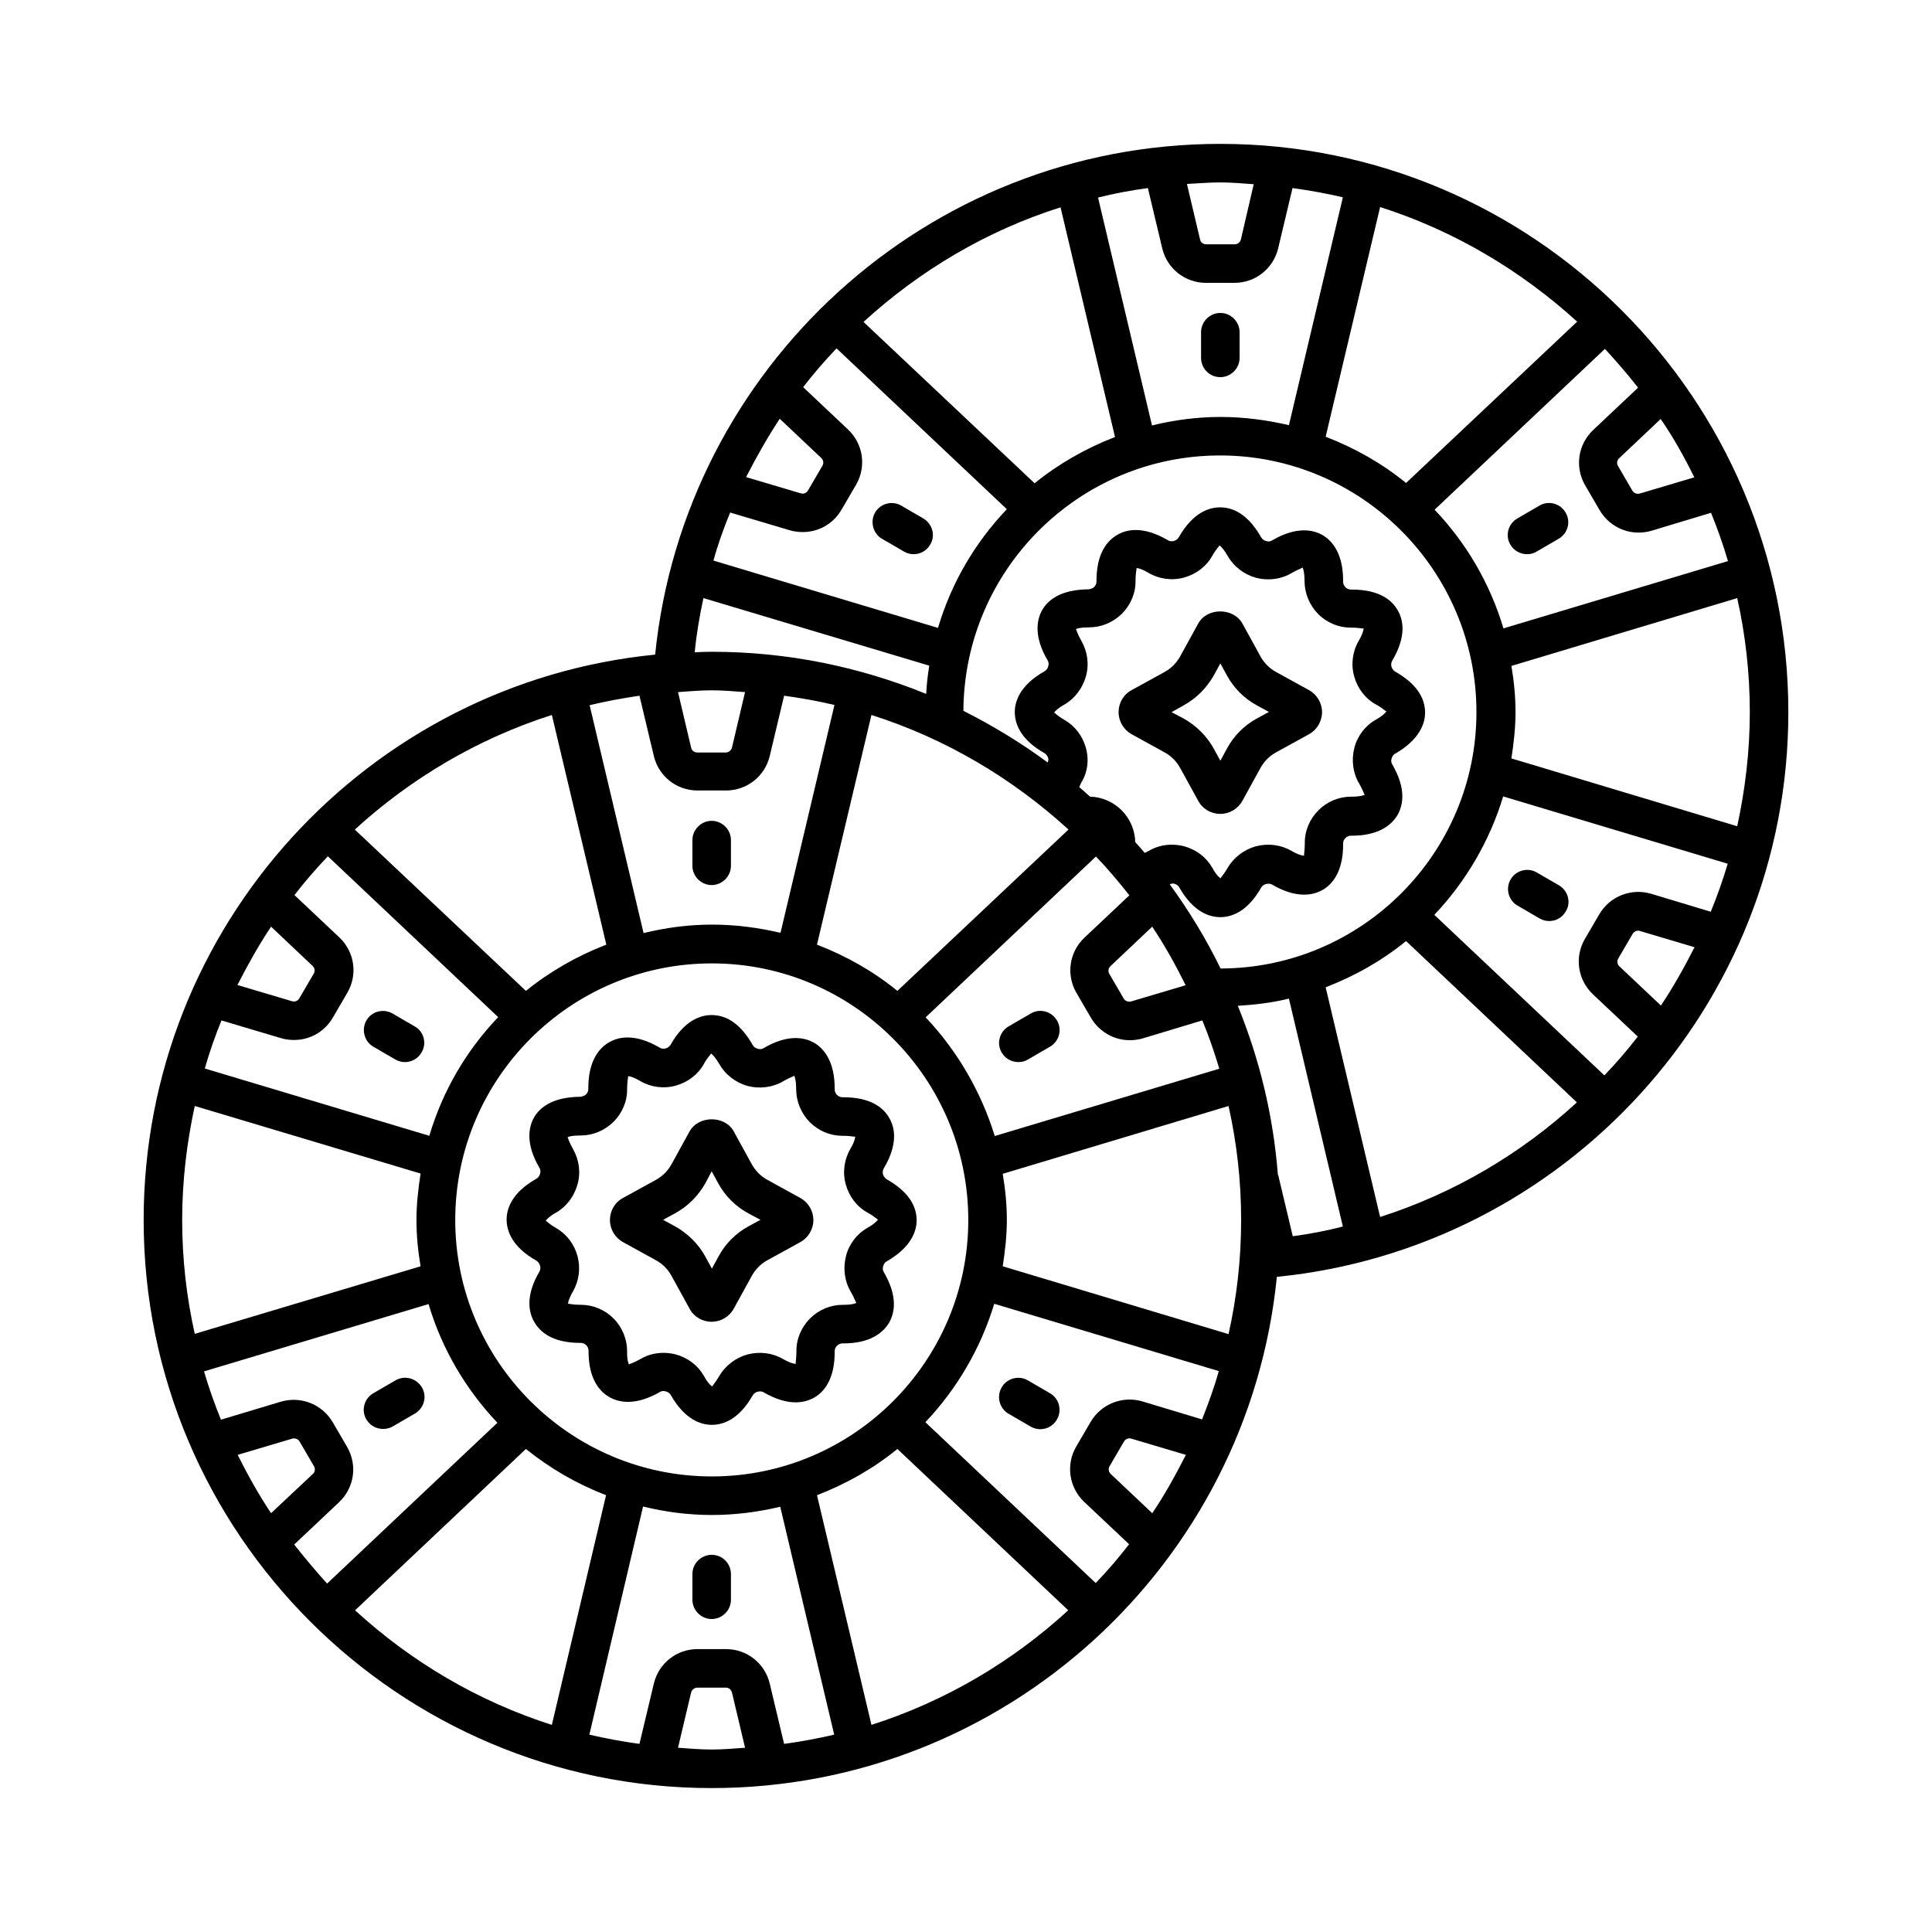 <?xml version="1.0" encoding="UTF-8"?>
<!-- Uploaded to: ICON Repo, www.iconrepo.com, Generator: ICON Repo Mixer Tools -->
<svg fill="#000000" width="800px" height="800px" version="1.1" viewBox="144 144 512 512" xmlns="http://www.w3.org/2000/svg">
 <g>
  <path d="m332.6 378.55c2.793 0 5.106-2.316 5.106-5.106v-6.809c0-2.793-2.316-5.106-5.106-5.106-2.793 0-5.106 2.316-5.106 5.106v6.809c0 2.793 2.312 5.106 5.106 5.106z"/>
  <path d="m332.6 556.04c-2.793 0-5.106 2.316-5.106 5.106v6.809c0 2.793 2.316 5.106 5.106 5.106 2.793 0 5.106-2.316 5.106-5.106v-6.809c0-2.789-2.246-5.106-5.106-5.106z"/>
  <path d="m248.79 509.82-5.856 3.402c-2.449 1.43-3.269 4.562-1.84 6.945 0.953 1.633 2.656 2.519 4.426 2.519 0.887 0 1.77-0.203 2.586-0.68l5.856-3.402c2.449-1.43 3.269-4.562 1.84-6.945-1.5-2.453-4.562-3.269-7.012-1.84z"/>
  <path d="m413.89 425.46c0.887 0 1.77-0.203 2.519-0.68l5.856-3.402c2.449-1.43 3.269-4.562 1.84-6.945-1.43-2.449-4.562-3.269-6.945-1.84l-5.856 3.402c-2.449 1.43-3.269 4.562-1.84 6.945 0.953 1.637 2.656 2.519 4.426 2.519z"/>
  <path d="m411.3 518.67 5.856 3.402c0.816 0.477 1.703 0.68 2.519 0.68 1.77 0 3.473-0.887 4.426-2.586 1.43-2.449 0.543-5.582-1.84-6.945l-5.856-3.402c-2.449-1.43-5.582-0.543-6.945 1.84-1.43 2.449-0.613 5.582 1.84 7.012z"/>
  <path d="m253.89 416-5.856-3.402c-2.449-1.43-5.582-0.543-6.945 1.84-1.363 2.383-0.543 5.582 1.84 6.945l5.856 3.402c0.816 0.477 1.703 0.68 2.519 0.68 1.77 0 3.473-0.887 4.426-2.586 1.426-2.383 0.609-5.516-1.84-6.879z"/>
  <path d="m321.7 420.9c-0.273 0.41-0.68 0.75-1.293 0.953-0.543 0.137-1.156 0.066-1.566-0.203-6.469-3.812-10.895-2.926-13.414-1.43-2.519 1.43-5.582 4.766-5.516 12.391 0 0.477-0.203 1.02-0.613 1.43-0.41 0.41-1.09 0.543-1.43 0.613-7.625 0.066-10.824 2.926-12.324 5.445-1.43 2.519-2.383 6.945 1.43 13.414 0.273 0.41 0.34 1.02 0.137 1.566-0.137 0.543-0.477 1.02-0.953 1.293-6.535 3.676-7.898 7.965-7.898 10.824 0 2.926 1.363 7.215 7.898 10.895 0.41 0.273 0.75 0.68 0.953 1.293 0.203 0.613 0.066 1.156-0.137 1.566-3.812 6.469-2.859 10.895-1.363 13.414 1.43 2.519 4.699 5.516 12.117 5.516h0.203c0.477 0 1.02 0.203 1.43 0.613 0.41 0.41 0.613 0.953 0.613 1.43-0.066 7.559 2.996 10.895 5.516 12.324 2.519 1.43 6.875 2.383 13.414-1.363 0.41-0.273 1.02-0.34 1.566-0.137 0.543 0.137 1.02 0.477 1.293 0.953 3.746 6.535 7.965 7.898 10.895 7.898 2.926 0 7.148-1.363 10.824-7.828 0.273-0.477 0.75-0.816 1.293-0.953 0.34-0.066 0.953-0.203 1.566 0.137 6.535 3.812 10.895 2.859 13.414 1.43 2.519-1.43 5.516-4.766 5.445-12.324 0-0.543 0.203-1.02 0.613-1.43s1.09-0.68 1.43-0.613c7.559 0.066 10.895-2.996 12.391-5.516 1.43-2.519 2.383-6.875-1.43-13.414-0.273-0.41-0.34-1.02-0.137-1.566 0.137-0.543 0.477-1.02 0.887-1.227 6.535-3.746 7.965-8.035 7.965-10.895 0-4.223-2.656-7.898-7.965-10.895-0.41-0.273-0.75-0.68-0.953-1.293-0.137-0.543-0.066-1.09 0.203-1.566 3.879-6.535 2.926-10.895 1.43-13.414-1.43-2.519-4.699-5.445-12.117-5.445h-0.273c-0.477 0-1.02-0.203-1.43-0.613s-0.613-0.953-0.613-1.43c0.066-7.559-2.926-10.895-5.445-12.391-2.519-1.43-6.945-2.383-13.414 1.43-0.41 0.273-1.02 0.34-1.566 0.137-0.543-0.137-1.02-0.477-1.293-0.953-2.996-5.309-6.672-7.965-10.895-7.965-2.922 0.004-7.211 1.363-10.887 7.898zm12.938 5.109c1.566 2.793 4.356 4.902 7.488 5.785 3.199 0.816 6.606 0.41 9.395-1.227 1.973-1.156 3.062-1.363 2.926-1.566 0.137 0.203 0.543 1.293 0.543 3.609 0 3.269 1.293 6.398 3.609 8.781 2.316 2.316 5.445 3.609 8.645 3.609h0.273c2.18 0 3.199 0.41 3.133 0.137 0 0.273-0.137 1.363-1.293 3.336-1.633 2.793-2.109 6.195-1.227 9.395 0.887 3.199 2.926 5.922 5.785 7.488 1.973 1.09 2.656 1.973 2.793 1.77-0.066 0.137-0.613 1.02-2.793 2.246-2.793 1.566-4.902 4.289-5.719 7.488-0.816 3.199-0.41 6.606 1.227 9.395 1.156 1.973 1.363 3.062 1.566 2.996-0.066 0.066-0.953 0.543-3.473 0.543h-0.203c-3.199 0-6.332 1.293-8.645 3.609-2.316 2.316-3.676 5.516-3.609 8.781 0 2.246-0.34 3.269-0.137 3.269-0.066 0-1.156 0-3.402-1.293-2.793-1.633-6.129-2.043-9.395-1.227-3.199 0.887-5.922 2.996-7.559 5.785-1.09 1.906-1.906 2.586-1.77 2.723-0.137-0.066-1.02-0.543-2.246-2.793-1.633-2.859-4.289-4.832-7.488-5.719-1.09-0.273-2.18-0.41-3.269-0.41-2.109 0-4.223 0.543-6.059 1.633-1.906 1.09-2.926 1.293-3.062 1.43-0.137-0.273-0.543-1.293-0.477-3.473 0-3.199-1.293-6.398-3.609-8.715-2.316-2.316-5.445-3.609-8.645-3.609h-0.203c-2.109 0-3.062-0.34-3.199-0.273 0-0.34 0.203-1.363 1.293-3.269 1.633-2.793 2.043-6.129 1.227-9.328-0.887-3.199-2.859-5.856-5.719-7.488-1.906-1.09-2.519-1.906-2.723-1.906 0.203-0.34 0.953-1.156 2.656-2.109 2.793-1.566 4.902-4.356 5.785-7.559 0.887-3.199 0.41-6.535-1.227-9.395-1.09-1.906-1.293-2.926-1.43-3.062 0.34-0.203 1.156-0.477 3.402-0.477 3.336 0 6.398-1.293 8.781-3.609 2.316-2.316 3.676-5.516 3.609-8.715 0-2.18 0.34-3.199 0.273-3.402 0.41 0 1.496 0.273 3.199 1.293 2.793 1.633 6.195 2.109 9.395 1.227 3.199-0.887 5.922-2.926 7.488-5.785 1.09-1.906 1.84-2.519 1.906-2.723 0.34 0.215 1.156 1.031 2.18 2.805z"/>
  <path d="m326.74 443.84-4.832 8.781c-0.953 1.703-2.316 3.062-4.016 4.016l-8.781 4.832c-2.18 1.156-3.473 3.402-3.473 5.856 0 2.449 1.363 4.699 3.473 5.856l8.781 4.832c1.703 0.953 3.062 2.316 4.016 4.016l4.832 8.781c1.156 2.18 3.402 3.473 5.856 3.473 2.449 0 4.699-1.363 5.856-3.473l4.832-8.781c0.953-1.703 2.316-3.062 4.016-4.016l8.781-4.832c2.109-1.156 3.473-3.402 3.473-5.856 0-2.449-1.363-4.699-3.473-5.856l-8.781-4.832c-1.703-0.953-3.062-2.316-4.016-4.016l-4.832-8.781c-2.316-4.289-9.328-4.289-11.711 0zm5.856 10.551 1.703 3.133c1.84 3.402 4.629 6.195 8.035 8.035l3.195 1.703-3.133 1.703c-3.402 1.84-6.195 4.629-8.035 8.102l-1.703 3.133-1.703-3.133c-1.84-3.402-4.699-6.195-8.102-8.102l-3.133-1.703 3.133-1.703c3.402-1.84 6.195-4.629 8.102-8.035z"/>
  <path d="m617.93 332.73c0-83.062-67.469-150.6-150.53-150.6-77.887 0-142.09 59.438-149.78 135.35-75.977 7.488-135.55 71.824-135.55 149.85 0 82.992 67.539 150.53 150.53 150.53 77.953 0 142.22-59.504 149.78-135.48 75.98-7.559 135.55-71.691 135.55-149.64zm-33.77 77.75-11.031-10.418c-0.543-0.543-0.68-1.363-0.273-2.043l3.812-6.535c0.41-0.68 1.227-1.02 1.973-0.75l14.434 4.289c-2.719 5.312-5.578 10.484-8.914 15.457zm23.559-77.75c0 10.348-1.227 20.492-3.336 30.23l-59.844-17.973c0.613-4.016 1.09-8.102 1.09-12.254 0-4.152-0.41-8.238-1.09-12.254l59.844-17.973c2.176 9.73 3.336 19.871 3.336 30.223zm-14.707-62.23-14.434 4.289c-0.75 0.203-1.566-0.066-1.973-0.75l-3.812-6.535c-0.41-0.68-0.273-1.496 0.273-2.043l11.031-10.418c3.398 4.906 6.258 10.082 8.914 15.457zm-14.91-23.758-11.914 11.234c-4.016 3.812-4.902 9.805-2.109 14.637l3.812 6.535c2.18 3.746 6.129 5.992 10.281 5.992 1.156 0 2.316-0.137 3.473-0.477l15.797-4.766c1.703 4.152 3.199 8.441 4.492 12.801l-59.504 17.836c-3.539-11.914-9.871-22.672-18.246-31.453l45.137-42.621c2.996 3.269 5.992 6.672 8.781 10.281zm-150.94 117.1-45.344 42.754c-6.332-5.176-13.547-9.258-21.309-12.254l14.434-60.867c19.676 6.266 37.309 16.75 52.219 30.367zm4.629-21.582c-0.887-3.199-2.859-5.856-5.719-7.488-1.906-1.09-2.519-1.906-2.723-1.906 0.203-0.34 0.953-1.156 2.656-2.109 2.793-1.566 4.902-4.356 5.785-7.559 0.887-3.199 0.41-6.535-1.227-9.395-1.09-1.906-1.293-2.926-1.43-3.062 0.34-0.203 1.156-0.477 3.402-0.477 3.336 0 6.398-1.293 8.781-3.609 2.316-2.316 3.676-5.516 3.609-8.715 0-2.18 0.34-3.199 0.273-3.402 0.41 0 1.496 0.273 3.199 1.293 2.793 1.633 6.195 2.109 9.395 1.227 3.199-0.887 5.922-2.926 7.488-5.785 1.09-1.906 1.84-2.519 1.906-2.723 0.34 0.203 1.156 1.02 2.18 2.793 1.566 2.793 4.356 4.902 7.488 5.785 3.199 0.816 6.606 0.41 9.395-1.227 1.973-1.156 3.062-1.363 2.926-1.566 0.137 0.203 0.543 1.293 0.543 3.609 0 3.269 1.293 6.398 3.609 8.781 2.316 2.316 5.445 3.609 8.645 3.609h0.273c2.18 0 3.199 0.41 3.133 0.137 0 0.273-0.137 1.363-1.293 3.336-1.633 2.793-2.109 6.195-1.227 9.395 0.887 3.199 2.926 5.922 5.785 7.488 1.973 1.09 2.656 1.973 2.793 1.77-0.066 0.137-0.613 1.02-2.793 2.246-2.793 1.566-4.902 4.289-5.719 7.488-0.816 3.199-0.41 6.606 1.227 9.395 1.156 1.973 1.363 3.062 1.566 2.996-0.066 0.066-0.953 0.543-3.473 0.543h-0.203c-3.199 0-6.332 1.293-8.645 3.609-2.316 2.316-3.676 5.516-3.609 8.781 0 2.246-0.34 3.269-0.137 3.269-0.066 0-1.156 0-3.402-1.293-2.793-1.633-6.129-2.043-9.395-1.227-3.199 0.887-5.922 2.996-7.559 5.785-1.09 1.906-1.906 2.586-1.77 2.723-0.137-0.066-1.02-0.543-2.246-2.793-1.633-2.859-4.289-4.832-7.488-5.719-1.09-0.273-2.18-0.41-3.269-0.41-2.109 0-4.223 0.543-6.059 1.633-0.477 0.273-0.75 0.34-1.09 0.543-0.816-0.953-1.633-1.906-2.519-2.859-0.066-3.133-1.363-6.195-3.609-8.441s-5.309-3.539-8.375-3.609c-0.953-0.887-1.906-1.703-2.859-2.519 0.137-0.34 0.273-0.613 0.477-1.09 1.711-2.715 2.188-6.051 1.301-9.25zm17.566 47.316c3.269 4.902 6.195 10.145 8.852 15.523l-14.434 4.289c-0.75 0.203-1.566-0.066-1.973-0.75l-3.812-6.535c-0.41-0.68-0.273-1.496 0.273-2.043zm-48.75 77.75c0 37.445-30.5 67.945-67.945 67.945-37.512 0-68.016-30.5-68.016-67.945 0-37.512 30.5-68.016 68.016-68.016 37.445 0 67.945 30.504 67.945 68.016zm-11.301-53.719 45.137-42.621c3.133 3.269 6.059 6.738 8.852 10.281l-11.914 11.234c-4.016 3.812-4.902 9.805-2.109 14.637l3.812 6.535c2.18 3.746 6.129 5.992 10.281 5.992 1.156 0 2.316-0.137 3.473-0.477l15.797-4.766c1.703 4.152 3.199 8.441 4.492 12.801l-59.504 17.836c-3.676-11.91-10.008-22.668-18.316-31.453zm64.68-35.266c0.41-0.137 0.816-0.273 1.227-0.137 0.543 0.137 1.02 0.477 1.293 0.953 3.746 6.535 7.965 7.898 10.895 7.898 2.926 0 7.148-1.363 10.824-7.828 0.273-0.477 0.75-0.816 1.293-0.953 0.34-0.066 0.953-0.203 1.566 0.137 6.535 3.812 10.895 2.859 13.414 1.43 2.519-1.43 5.516-4.766 5.445-12.324 0-0.543 0.203-1.02 0.613-1.43s1.09-0.68 1.43-0.613c7.559 0.066 10.895-2.996 12.391-5.516 1.43-2.519 2.383-6.875-1.43-13.414-0.273-0.41-0.34-1.02-0.137-1.566 0.137-0.543 0.477-1.02 0.887-1.227 6.535-3.746 7.965-8.035 7.965-10.895 0-4.223-2.656-7.898-7.965-10.895-0.41-0.273-0.75-0.68-0.953-1.293-0.137-0.543-0.066-1.09 0.203-1.566 3.879-6.535 2.926-10.895 1.43-13.414-1.43-2.519-4.699-5.445-12.117-5.445h-0.273c-0.477 0-1.02-0.203-1.43-0.613-0.41-0.41-0.613-0.953-0.613-1.43 0.066-7.559-2.926-10.895-5.445-12.391-2.519-1.43-6.945-2.383-13.414 1.43-0.41 0.273-1.02 0.34-1.566 0.137-0.543-0.137-1.02-0.477-1.293-0.953-2.996-5.309-6.672-7.965-10.895-7.965-2.926 0-7.215 1.363-10.961 7.965-0.273 0.41-0.68 0.75-1.293 0.953-0.543 0.137-1.156 0.066-1.566-0.203-6.469-3.812-10.895-2.926-13.414-1.43-2.519 1.43-5.582 4.766-5.516 12.391 0 0.477-0.203 1.02-0.613 1.43-0.41 0.41-1.09 0.543-1.43 0.613-7.625 0.066-10.824 2.926-12.324 5.445-1.43 2.519-2.383 6.945 1.43 13.414 0.273 0.41 0.34 1.02 0.137 1.566-0.137 0.543-0.477 1.02-0.953 1.293-6.535 3.676-7.898 7.965-7.898 10.824 0 2.926 1.363 7.215 7.898 10.895 0.41 0.273 0.75 0.68 0.953 1.293 0.137 0.41 0 0.816-0.137 1.156-7.012-5.176-14.5-9.734-22.332-13.684 0.203-37.379 30.637-67.676 68.016-67.676 37.445 0 67.945 30.5 67.945 68.016 0 37.445-30.434 67.879-67.809 67.945-3.809-7.82-8.371-15.312-13.477-22.324zm107.98-149.1-45.344 42.754c-6.332-5.176-13.547-9.258-21.309-12.254l14.434-60.867c19.676 6.269 37.309 16.82 52.219 30.367zm-94.566-36.898c2.996 0 5.922 0.273 8.852 0.477l-3.402 14.637c-0.203 0.75-0.887 1.293-1.633 1.293h-7.559c-0.816 0-1.496-0.543-1.633-1.293l-3.473-14.707c2.926-0.133 5.856-0.406 8.848-0.406zm-19.199 1.496 3.812 16c1.293 5.379 6.059 9.121 11.574 9.121h7.559c5.516 0 10.281-3.746 11.574-9.121l3.812-16c4.492 0.613 8.988 1.43 13.344 2.449l-14.297 60.391c-5.856-1.363-11.914-2.18-18.109-2.18-6.262 0-12.324 0.816-18.18 2.246l-14.297-60.391c4.289-1.086 8.715-1.902 13.207-2.516zm-23.145 5.109 14.434 60.867c-7.762 2.996-14.91 7.082-21.309 12.254l-45.344-42.754c14.906-13.621 32.609-24.172 52.219-30.367zm-74.414 56.031 11.031 10.418c0.543 0.543 0.68 1.363 0.273 2.043l-3.812 6.535c-0.41 0.68-1.156 1.02-1.973 0.75l-14.434-4.289c2.715-5.312 5.644-10.488 8.914-15.457zm-13.141 24.848 15.797 4.699c1.156 0.34 2.316 0.477 3.473 0.477 4.152 0 8.102-2.18 10.281-5.992l3.812-6.535c2.793-4.832 1.906-10.824-2.109-14.637l-11.914-11.234c2.793-3.609 5.719-7.012 8.852-10.281l45.137 42.621c-8.375 8.781-14.707 19.473-18.246 31.453l-59.504-17.836c1.152-4.293 2.719-8.582 4.422-12.734zm-7.082 22.672 59.844 17.906c-0.41 2.449-0.68 4.969-0.816 7.488-17.566-7.148-36.695-11.164-56.781-11.164-1.566 0-3.062 0.066-4.562 0.137 0.48-4.902 1.297-9.668 2.316-14.367zm2.18 24.441c2.996 0 5.922 0.273 8.852 0.477l-3.473 14.707c-0.203 0.75-0.887 1.293-1.633 1.293h-7.559c-0.816 0-1.496-0.543-1.633-1.293l-3.473-14.707c2.992-0.203 5.922-0.477 8.918-0.477zm-19.133 1.43 3.812 16c1.293 5.379 6.059 9.121 11.574 9.121h7.559c5.516 0 10.281-3.746 11.574-9.121l3.812-16c4.492 0.613 8.988 1.43 13.344 2.449l-14.297 60.391c-5.856-1.363-11.848-2.18-18.109-2.18s-12.324 0.816-18.18 2.246l-14.297-60.391c4.223-1.016 8.648-1.832 13.207-2.516zm-23.215 5.106 14.434 60.867c-7.762 2.996-14.91 7.082-21.309 12.254l-45.344-42.754c14.91-13.617 32.609-24.102 52.219-30.367zm-74.414 56.102 11.027 10.418c0.543 0.543 0.68 1.363 0.273 2.043l-3.812 6.535c-0.41 0.68-1.156 1.02-1.973 0.75l-14.434-4.289c2.723-5.312 5.648-10.555 8.918-15.457zm-13.141 24.852 15.797 4.699c1.156 0.34 2.316 0.477 3.473 0.477 4.152 0 8.102-2.18 10.281-5.992l3.812-6.535c2.793-4.832 1.906-10.824-2.109-14.637l-11.914-11.234c2.793-3.609 5.719-7.012 8.852-10.281l45.137 42.621c-8.375 8.781-14.707 19.473-18.246 31.453l-59.504-17.836c1.223-4.293 2.719-8.582 4.422-12.734zm-10.418 52.898c0-10.418 1.227-20.492 3.336-30.23l59.844 17.906c-0.613 4.016-1.09 8.102-1.09 12.324 0 4.152 0.41 8.238 1.09 12.254l-59.844 17.906c-2.176-9.734-3.336-19.812-3.336-30.16zm14.707 62.227 14.434-4.289c0.75-0.203 1.566 0.066 1.973 0.75l3.812 6.535c0.41 0.68 0.273 1.566-0.273 2.043l-11.094 10.418c-3.269-4.902-6.195-10.145-8.852-15.457zm14.98 23.762 11.914-11.234c4.016-3.812 4.902-9.805 2.109-14.637l-3.812-6.535c-2.793-4.766-8.441-7.012-13.754-5.445l-15.863 4.766c-1.703-4.152-3.199-8.441-4.492-12.801l59.504-17.836c3.539 11.914 9.871 22.602 18.246 31.453l-45.137 42.621c-2.996-3.34-5.926-6.812-8.715-10.352zm16.133 17.43 45.273-42.754c6.332 5.106 13.48 9.258 21.242 12.254l-14.367 60.867c-19.605-6.266-37.305-16.75-52.148-30.367zm94.5 36.898c-2.996 0-5.992-0.273-8.918-0.477l3.473-14.637c0.203-0.75 0.887-1.293 1.633-1.293h7.559c0.816 0 1.43 0.543 1.633 1.293l3.473 14.637c-2.859 0.207-5.856 0.477-8.852 0.477zm19.199-1.496-3.812-16c-1.293-5.379-6.059-9.121-11.574-9.121h-7.559c-5.516 0-10.281 3.746-11.574 9.121l-3.812 16c-4.492-0.613-8.918-1.43-13.277-2.449l14.23-60.457c5.856 1.43 11.914 2.246 18.246 2.246 6.262 0 12.324-0.816 18.109-2.18l14.297 60.391c-4.356 1.02-8.781 1.836-13.273 2.449zm23.148-5.039-14.434-60.863c7.762-2.996 14.977-7.082 21.309-12.254l45.273 42.754c-14.84 13.617-32.543 24.102-52.148 30.363zm74.414-56.098-11.031-10.418c-0.543-0.543-0.68-1.363-0.273-2.043l3.812-6.535c0.41-0.68 1.227-1.02 1.973-0.75l14.434 4.289c-2.719 5.312-5.578 10.555-8.914 15.457zm13.207-24.852-15.797-4.766c-5.309-1.566-10.961 0.68-13.754 5.445l-3.812 6.535c-2.793 4.766-1.906 10.824 2.109 14.637l11.914 11.234c-2.793 3.609-5.719 7.012-8.852 10.281l-45.137-42.621c8.305-8.781 14.637-19.473 18.246-31.387l59.504 17.836c-1.223 4.43-2.789 8.652-4.422 12.805zm7.012-22.605-59.844-17.973c0.613-4.016 1.09-8.102 1.09-12.254 0-4.152-0.41-8.238-1.09-12.254l59.844-17.973c2.18 9.734 3.336 19.812 3.336 30.23 0 10.414-1.156 20.488-3.336 30.223zm17.02-25.938-3.812-16c0-0.137-0.066-0.203-0.137-0.34-1.227-15.727-4.902-30.707-10.621-44.73 4.629-0.273 9.121-0.816 13.547-1.906l14.297 60.391c-4.352 1.156-8.777 1.973-13.273 2.586zm23.148-5.106-14.434-60.867c7.762-2.996 14.977-7.082 21.309-12.254l45.273 42.754c-14.84 13.617-32.539 24.102-52.148 30.367zm14.367-80.066c8.305-8.781 14.637-19.473 18.246-31.387l59.504 17.836c-1.293 4.356-2.793 8.578-4.492 12.73l-15.797-4.766c-5.309-1.566-10.961 0.68-13.754 5.445l-3.812 6.535c-2.793 4.766-1.906 10.824 2.109 14.637l11.914 11.234c-2.793 3.609-5.719 7.012-8.852 10.281z"/>
  <path d="m467.4 243.95c2.793 0 5.106-2.316 5.106-5.106v-6.809c0-2.793-2.316-5.106-5.106-5.106-2.793 0-5.106 2.316-5.106 5.106v6.809c0 2.859 2.316 5.106 5.106 5.106z"/>
  <path d="m548.69 290.86c0.887 0 1.77-0.203 2.519-0.68l5.856-3.402c2.449-1.43 3.269-4.562 1.84-6.945-1.43-2.449-4.562-3.269-6.945-1.84l-5.856 3.402c-2.449 1.43-3.269 4.562-1.84 6.945 0.953 1.633 2.656 2.519 4.426 2.519z"/>
  <path d="m557.13 378.62-5.856-3.402c-2.449-1.43-5.582-0.543-6.945 1.84-1.43 2.449-0.543 5.582 1.84 6.945l5.856 3.402c0.816 0.477 1.703 0.68 2.519 0.68 1.77 0 3.473-0.887 4.426-2.586 1.43-2.316 0.609-5.449-1.84-6.879z"/>
  <path d="m388.7 281.4-5.856-3.402c-2.449-1.43-5.582-0.543-6.945 1.84-1.363 2.383-0.543 5.582 1.84 6.945l5.856 3.402c0.816 0.477 1.703 0.68 2.519 0.68 1.77 0 3.473-0.887 4.426-2.586 1.43-2.387 0.543-5.449-1.84-6.879z"/>
  <path d="m443.91 338.59 8.781 4.832c1.703 0.953 3.062 2.316 4.016 4.016l4.832 8.781c1.156 2.18 3.402 3.473 5.856 3.473 2.449 0 4.699-1.363 5.856-3.473l4.832-8.781c0.953-1.703 2.316-3.062 4.016-4.016l8.781-4.832c2.109-1.156 3.473-3.402 3.473-5.856 0-2.449-1.363-4.699-3.473-5.856l-8.781-4.832c-1.703-0.953-3.062-2.316-4.016-4.016l-4.832-8.781c-2.383-4.289-9.395-4.289-11.711 0l-4.832 8.781c-0.953 1.703-2.316 3.062-4.016 4.016l-8.781 4.832c-2.18 1.156-3.473 3.402-3.473 5.856 0 2.449 1.363 4.695 3.473 5.856zm13.688-7.625c3.402-1.84 6.195-4.629 8.102-8.035l1.703-3.133 1.703 3.133c1.84 3.402 4.629 6.195 8.035 8.035l3.133 1.703-3.133 1.703c-3.402 1.84-6.195 4.629-8.035 8.102l-1.703 3.133-1.703-3.133c-1.84-3.402-4.699-6.195-8.102-8.102l-3.133-1.637z"/>
 </g>
</svg>